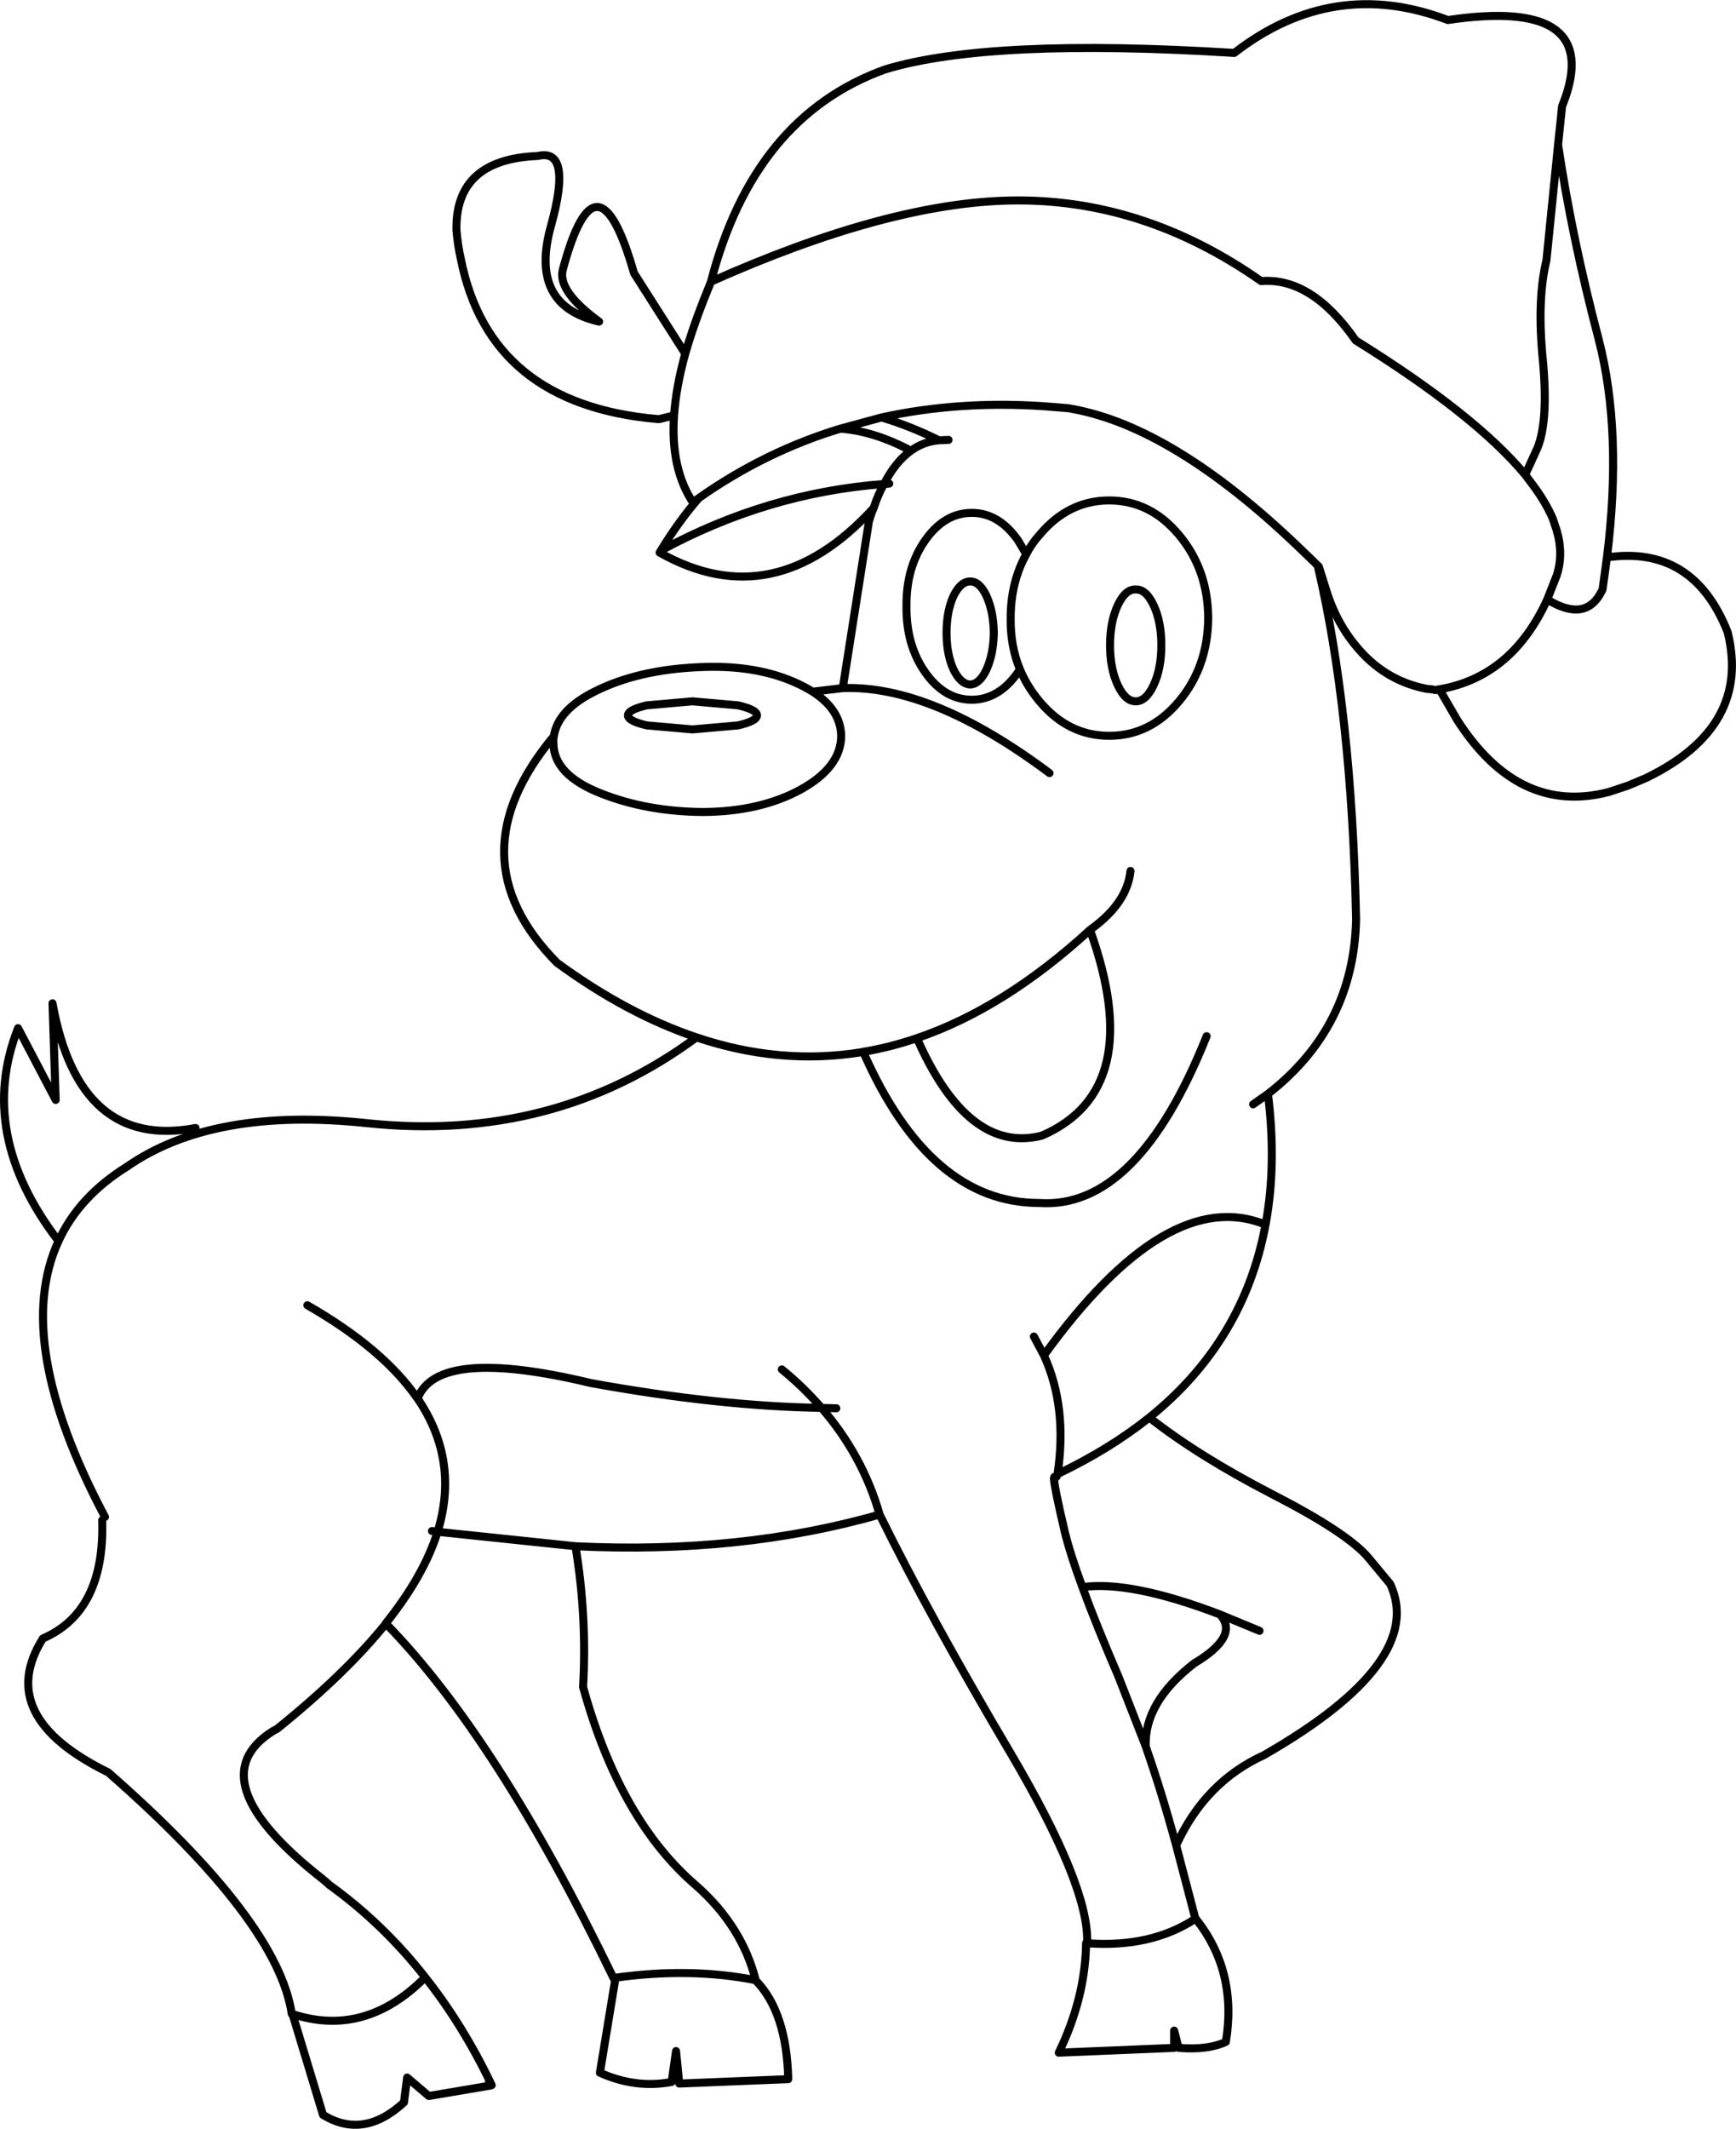 <?xml version="1.0" encoding="UTF-8" standalone="no"?>
<svg xmlns:xlink="http://www.w3.org/1999/xlink" height="265.45px" width="216.6px" xmlns="http://www.w3.org/2000/svg">
  <g transform="matrix(1.0, 0.0, 0.0, 1.0, -86.9, -8.5)">
    <path d="M111.3 149.15 Q96.75 151.9 93.45 133.6 L93.85 145.65 89.15 136.7 Q83.95 149.9 94.2 163.25 96.75 157.7 102.7 154.0 113.45 146.5 132.7 148.55 156.0 151.0 173.8 137.85 165.15 134.95 156.4 128.55 143.4 115.4 156.0 100.3 156.5 97.0 161.15 94.7 166.45 92.05 173.9 91.7 181.3 91.3 186.55 93.8 187.5 94.25 188.3 94.75 L192.05 94.3 195.3 73.6 Q195.55 72.65 195.9 71.85 183.45 85.45 169.2 77.4 L169.35 77.15 Q171.65 73.4 174.1 70.6 L173.35 71.15 Q170.55 66.9 171.0 60.3 L169.2 60.75 168.9 60.75 Q148.0 58.9 144.4 40.8 144.0 39.05 143.85 37.15 143.7 28.35 154.0 27.95 158.35 26.9 155.65 36.65 152.85 46.6 161.65 48.6 156.5 44.85 157.1 42.2 161.35 26.25 166.0 42.55 L172.4 52.6 Q173.3 49.45 174.7 45.9 L175.6 43.65 Q180.95 23.05 197.35 17.15 210.4 13.2 240.9 15.1 253.25 5.55 267.55 11.0 286.4 8.2 282.25 20.55 L281.8 21.75 281.3 26.55 Q283.05 38.25 286.35 50.75 289.35 62.25 287.4 78.0 298.15 76.45 302.45 87.3 305.4 99.1 292.4 105.45 L292.3 105.5 290.05 106.45 287.65 107.25 Q276.35 110.2 268.7 98.25 L266.5 94.45 266.45 94.45 266.0 94.55 265.55 94.45 264.95 94.4 Q260.0 93.45 256.6 89.65 253.9 86.65 252.55 82.65 L251.45 79.15 251.3 79.0 Q255.55 97.0 256.1 123.15 255.8 136.6 245.1 144.9 246.2 153.75 244.8 161.2 242.1 175.75 230.3 185.25 236.4 190.05 245.7 194.85 255.05 199.65 257.65 202.75 L260.35 206.0 Q264.9 215.7 244.6 227.35 237.25 230.7 233.65 238.6 L236.05 247.75 236.1 247.75 Q241.3 254.3 239.85 263.1 237.6 264.15 233.95 263.85 L233.4 261.7 233.4 263.85 219.0 264.45 Q222.2 257.85 222.4 251.25 L222.4 250.85 222.55 250.45 Q222.6 243.4 213.05 227.2 202.9 210.05 196.7 197.45 L196.65 197.35 Q179.3 202.3 158.7 201.3 160.15 210.05 159.65 218.85 164.25 235.5 173.8 243.65 179.5 248.7 181.2 255.45 185.05 259.4 185.25 267.75 L171.65 268.3 171.25 264.25 170.7 268.1 Q166.2 268.95 161.75 266.95 L163.7 255.1 163.45 255.15 Q148.9 225.1 135.05 210.95 130.0 217.2 121.5 224.05 L120.95 224.35 Q111.35 230.4 127.15 242.8 L127.75 243.3 127.95 243.5 Q134.7 248.35 139.95 255.05 144.7 261.05 148.25 268.5 L148.1 268.55 140.4 269.85 137.7 267.55 137.3 270.65 Q132.25 275.3 127.2 272.2 L123.4 259.65 123.3 259.6 Q121.55 248.0 100.4 229.5 86.15 222.5 92.25 212.8 100.0 209.45 99.65 198.05 M175.6 43.65 L175.65 43.6 Q197.65 33.8 213.0 33.5 229.5 33.2 244.25 43.55 250.55 43.05 256.05 50.95 270.95 60.2 277.2 67.7 L278.75 64.3 Q280.1 60.9 279.4 53.4 278.65 45.9 279.85 40.95 L281.3 26.55 M277.2 67.7 L278.25 69.1 Q279.8 71.2 280.65 73.2 L281.1 74.55 Q282.0 77.5 281.15 80.2 L279.95 83.25 Q284.75 86.2 286.75 82.2 L286.85 82.0 287.4 78.0 M251.3 79.0 L248.65 76.45 Q233.25 61.8 220.75 59.5 L220.2 59.4 217.1 59.15 Q206.45 58.45 196.9 60.55 200.55 61.65 204.05 63.4 L205.25 63.35 M279.95 83.25 Q275.55 92.9 266.5 94.45 M196.9 60.55 L191.75 61.95 Q195.95 62.25 200.55 64.7 202.15 63.55 204.05 63.4 M200.55 64.7 Q198.6 66.1 197.2 68.85 L197.85 68.8 M195.9 71.85 Q196.45 70.15 197.2 68.85 182.65 69.95 169.35 77.15 M171.0 60.3 Q171.25 56.75 172.4 52.6 M179.0 98.95 L173.3 99.45 167.6 98.95 Q165.25 98.4 165.25 97.7 165.25 97.0 167.6 96.45 L173.3 95.95 179.0 96.45 Q181.35 97.0 181.35 97.7 181.35 98.4 179.0 98.95 M200.0 84.1 Q199.95 79.25 202.35 75.85 204.75 72.45 208.15 72.45 211.5 72.45 213.9 75.85 L214.95 77.6 Q215.6 76.3 216.6 75.2 220.2 70.9 225.3 70.9 230.4 70.9 234.0 75.2 237.6 79.5 237.65 85.55 237.6 91.65 234.0 95.95 230.4 100.25 225.3 100.25 220.2 100.25 216.6 95.95 215.05 94.1 214.15 91.95 L213.9 92.35 Q211.5 95.75 208.15 95.75 204.75 95.75 202.35 92.35 199.95 88.95 200.0 84.1 M191.75 61.95 Q182.35 64.8 174.1 70.6 M214.15 91.95 Q212.95 89.05 213.0 85.55 213.0 81.1 214.95 77.6 M207.95 81.0 Q209.15 81.0 210.0 82.85 210.85 84.75 210.9 87.4 210.85 90.05 210.0 91.95 209.15 93.8 207.95 93.85 206.75 93.8 205.85 91.95 205.0 90.05 205.0 87.4 205.0 84.75 205.85 82.85 206.75 81.0 207.95 81.0 M230.85 84.0 Q231.8 86.05 231.8 88.95 231.8 91.85 230.85 93.9 229.9 95.95 228.6 95.95 227.3 95.95 226.35 93.9 225.4 91.85 225.4 88.95 225.4 86.05 226.35 84.0 227.3 81.95 228.6 82.0 229.9 81.95 230.85 84.0 M227.95 117.1 Q227.55 121.05 223.1 124.3 L222.9 124.45 Q230.05 144.4 216.9 150.1 207.7 152.45 201.3 137.95 197.95 139.1 194.6 139.65 202.9 158.5 216.55 158.5 228.8 159.35 237.45 137.7 M173.8 137.85 Q184.2 141.35 194.4 139.7 L194.6 139.65 M188.3 94.75 Q191.8 97.0 191.85 100.25 191.85 104.15 186.8 106.95 181.75 109.7 174.65 109.75 167.55 109.7 161.8 107.4 156.0 105.1 155.95 101.2 155.9 100.7 156.0 100.3 M125.25 171.25 Q134.75 176.7 139.0 182.9 141.45 176.35 160.6 180.95 176.55 183.85 189.4 184.05 187.2 181.5 184.45 179.25 M191.25 184.1 L189.4 184.05 Q194.55 190.0 196.65 197.35 M244.8 161.2 Q232.55 156.2 217.15 177.5 220.1 183.95 218.85 192.3 225.35 189.2 230.3 185.25 M215.9 175.15 L217.15 177.5 M233.65 238.6 Q231.9 232.15 229.95 226.55 L229.85 226.25 226.45 217.55 Q223.65 211.05 221.95 206.4 220.4 202.2 219.75 199.5 218.4 193.75 218.4 192.8 L218.45 192.65 Q218.75 192.85 218.85 192.3 M222.9 124.45 Q212.2 134.25 201.3 137.95 M245.1 144.9 L243.25 146.2 M217.85 104.9 Q203.15 93.9 192.05 94.3 M94.2 163.25 Q88.4 175.8 100.0 197.65 M140.8 199.4 L141.5 199.5 Q144.2 190.7 139.15 183.1 L139.0 182.9 M135.05 210.95 L135.05 210.9 Q139.8 204.95 141.5 199.5 L158.7 201.3 M148.25 268.5 Q147.65 267.5 148.1 268.55 M123.3 259.6 Q132.4 262.65 139.95 255.05 M244.05 211.85 L239.1 209.8 Q241.6 212.5 235.9 215.9 229.65 220.75 229.85 226.25 M221.95 206.4 Q227.95 205.55 239.1 209.8 M163.7 255.1 Q173.0 253.8 181.15 255.4 L181.2 255.45 M222.4 250.85 L222.5 250.8 222.55 250.45 M236.05 247.75 Q230.5 251.4 222.5 250.8 L222.4 251.25" fill="none" stroke="#000000" stroke-linecap="round" stroke-linejoin="round" stroke-width="1.0"/>
  </g>
</svg>
